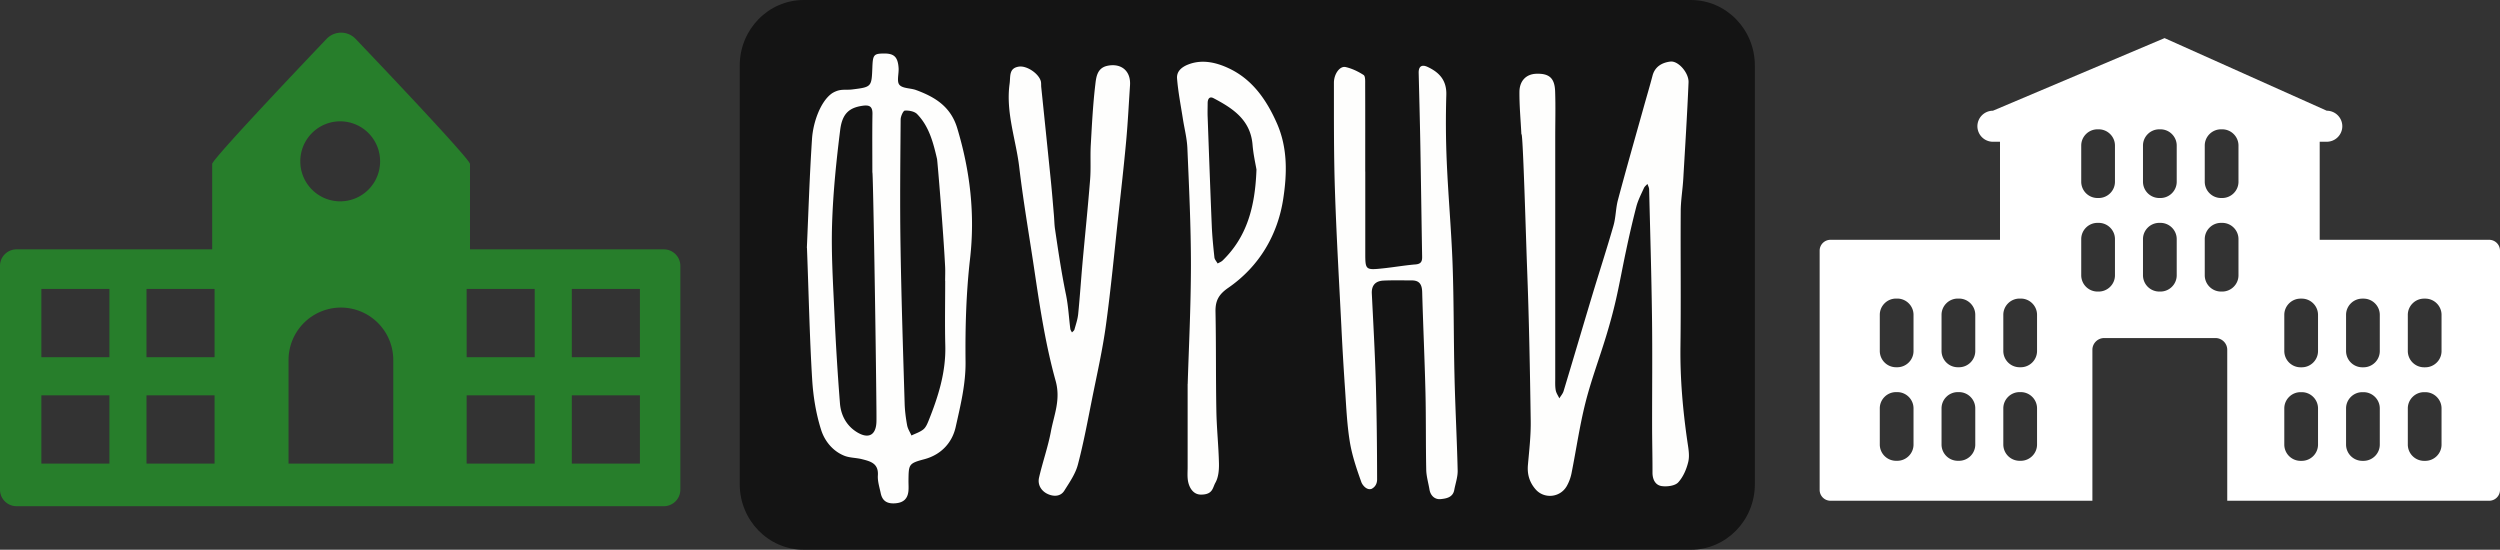 <svg width="191" height="42" viewBox="0 0 191 42" fill="none" xmlns="http://www.w3.org/2000/svg"><rect x="0" y="0" width="191" height="42" fill="#333333" stroke="none"/><g clip-path="url(#clip0_8755_14745)"><path d="M129.175 0H61.412c-2.704 0-4.896 2.242-4.896 5.007v31.986c0 2.765 2.192 5.007 4.897 5.007h67.762c2.704 0 4.896-2.242 4.896-5.007V5.007c0-2.765-2.192-5.007-4.896-5.007z" fill="#141414"/><path d="M190.175 18.32h-12.95v-7.49h.539a1.19 1.19 0 001.189-1.185 1.19 1.19 0 00-1.189-1.186l-12.391-5.548-13.111 5.548a1.19 1.19 0 00-1.189 1.186 1.19 1.19 0 001.189 1.186h.538v7.49h-12.95a.83.83 0 00-.829.826V37.43a.83.83 0 00.829.827h20.009V26.723c0-.491.406-.896.899-.896h8.505c.493 0 .899.405.899.896v11.535h20.009a.83.83 0 00.829-.827V19.147a.83.83 0 00-.829-.826h.004zm-43.982 15.645c0 .682-.56 1.24-1.243 1.24h-.091a1.245 1.245 0 01-1.243-1.24v-2.768c0-.681.559-1.239 1.243-1.239h.091c.683 0 1.243.558 1.243 1.24v2.767zm0-7.147c0 .682-.56 1.24-1.243 1.24h-.091a1.245 1.245 0 01-1.243-1.24V24.05c0-.681.559-1.239 1.243-1.239h.091c.683 0 1.243.558 1.243 1.24v2.767zm4.718 7.147c0 .682-.559 1.24-1.243 1.24h-.091a1.245 1.245 0 01-1.243-1.24v-2.768c0-.681.56-1.239 1.243-1.239h.091c.684 0 1.243.558 1.243 1.24v2.767zm0-7.147c0 .682-.559 1.24-1.243 1.24h-.091a1.245 1.245 0 01-1.243-1.24V24.05c0-.681.56-1.239 1.243-1.239h.091c.684 0 1.243.558 1.243 1.24v2.767zm4.719 7.147c0 .682-.56 1.24-1.243 1.24h-.091a1.245 1.245 0 01-1.243-1.24v-2.768c0-.681.559-1.239 1.243-1.239h.091c.683 0 1.243.558 1.243 1.24v2.767zm0-7.147c0 .682-.56 1.24-1.243 1.24h-.091a1.245 1.245 0 01-1.243-1.24V24.05c0-.681.559-1.239 1.243-1.239h.091c.683 0 1.243.558 1.243 1.24v2.767zm5.953-5.783c0 .681-.56 1.24-1.243 1.24h-.091a1.245 1.245 0 01-1.243-1.24v-2.768c0-.682.559-1.24 1.243-1.24h.091c.683 0 1.243.558 1.243 1.24v2.768zm0-7.147c0 .681-.56 1.24-1.243 1.24h-.091a1.245 1.245 0 01-1.243-1.24V11.12c0-.682.559-1.24 1.243-1.24h.091c.683 0 1.243.558 1.243 1.24v2.768zm4.718 7.147c0 .681-.559 1.24-1.243 1.24h-.091a1.245 1.245 0 01-1.243-1.24v-2.768c0-.682.56-1.24 1.243-1.24h.091c.684 0 1.243.558 1.243 1.24v2.768zm0-7.147c0 .681-.559 1.24-1.243 1.24h-.091a1.245 1.245 0 01-1.243-1.24V11.12c0-.682.56-1.24 1.243-1.24h.091c.684 0 1.243.558 1.243 1.24v2.768zm4.719 7.147c0 .681-.56 1.24-1.243 1.24h-.091a1.245 1.245 0 01-1.243-1.24v-2.768c0-.682.559-1.24 1.243-1.24h.091c.683 0 1.243.558 1.243 1.24v2.768zm0-7.147c0 .681-.56 1.24-1.243 1.24h-.091a1.245 1.245 0 01-1.243-1.24V11.12c0-.682.559-1.24 1.243-1.24h.091c.683 0 1.243.558 1.243 1.24v2.768zm6.077 20.081c0 .682-.559 1.24-1.243 1.24h-.091a1.245 1.245 0 01-1.243-1.24v-2.767c0-.682.56-1.24 1.243-1.24h.091c.684 0 1.243.558 1.243 1.24v2.767zm0-7.146c0 .681-.559 1.239-1.243 1.239h-.091a1.245 1.245 0 01-1.243-1.24v-2.767c0-.682.56-1.24 1.243-1.24h.091c.684 0 1.243.558 1.243 1.24v2.768zm4.719 7.146c0 .682-.56 1.24-1.243 1.24h-.091a1.245 1.245 0 01-1.243-1.24v-2.767c0-.682.559-1.24 1.243-1.24h.091c.683 0 1.243.558 1.243 1.24v2.767zm0-7.146c0 .681-.56 1.239-1.243 1.239h-.091a1.245 1.245 0 01-1.243-1.24v-2.767c0-.682.559-1.24 1.243-1.24h.091c.683 0 1.243.558 1.243 1.24v2.768zm4.718 7.146c0 .682-.559 1.24-1.243 1.24h-.091a1.245 1.245 0 01-1.243-1.24v-2.767c0-.682.56-1.24 1.243-1.24h.091c.684 0 1.243.558 1.243 1.24v2.767zm0-7.146c0 .681-.559 1.239-1.243 1.239h-.091a1.245 1.245 0 01-1.243-1.24v-2.767c0-.682.56-1.24 1.243-1.24h.091c.684 0 1.243.558 1.243 1.24v2.768z" fill="#fff"/><path d="M50.72 19.05H35.908v-6.522c0-.41-8.737-9.555-8.737-9.555a1.532 1.532 0 00-2.223 0s-8.737 9.15-8.737 9.555v6.523H1.258A1.26 1.26 0 000 20.312v17.1c0 .695.565 1.261 1.258 1.261H50.72c.693 0 1.258-.566 1.258-1.261v-17.1c0-.695-.565-1.261-1.258-1.261zM25.991 9.269a3.053 3.053 0 013.049 3.057 3.053 3.053 0 01-3.049 3.057 3.053 3.053 0 01-3.048-3.057 3.053 3.053 0 013.048-3.057zM8.357 35.418H3.16v-5.216h5.2v5.216h-.004zm0-8.128H3.16v-5.216h5.2v5.216h-.004zm8.035 8.128h-5.201v-5.216h5.201v5.216zm0-8.128h-5.201v-5.216h5.201v5.216zm13.65 8.128h-7.998V27.51a4.008 4.008 0 014-4.012 4.005 4.005 0 014.002 4.012v7.91h-.004zm10.811 0h-5.201v-5.216h5.201v5.216zm0-8.128h-5.201v-5.216h5.201v5.216zm8.036 8.128h-5.202v-5.216h5.202v5.216zm0-8.128h-5.202v-5.216h5.202v5.216z" fill="#277E2B"/><path d="M116.233 10.25c-.053-1.076-.156-2.157-.148-3.234.008-.861.532-1.356 1.287-1.381.982-.033 1.403.324 1.44 1.339.041 1.168.008 2.337.008 3.505v18.41c0 .308-.017.623.037.923.037.216.182.416.277.62.111-.183.264-.354.325-.553.747-2.47 1.473-4.945 2.216-7.41.528-1.747 1.093-3.481 1.596-5.236.182-.632.169-1.314.338-1.95.627-2.35 1.296-4.691 1.952-7.032.231-.828.478-1.655.697-2.487.19-.703.763-.99 1.357-1.06.606-.075 1.419.864 1.39 1.588-.103 2.466-.26 4.928-.404 7.394-.049.819-.19 1.634-.194 2.453-.021 3.456.025 6.911-.021 10.367-.028 2.424.182 4.824.529 7.219.074.507.181 1.052.074 1.535-.132.57-.388 1.172-.772 1.592-.243.266-.841.341-1.25.287-.495-.067-.717-.499-.717-1.035.004-1.136-.025-2.267-.029-3.402-.004-2.836.029-5.672-.009-8.504-.041-3.244-.14-6.483-.218-9.722 0-.142-.083-.283-.128-.425-.095.104-.219.196-.272.32-.207.458-.446.916-.574 1.398a74.649 74.649 0 00-.792 3.402c-.268 1.239-.487 2.49-.771 3.73-.215.94-.47 1.87-.751 2.79-.516 1.697-1.147 3.364-1.58 5.086-.446 1.771-.705 3.593-1.064 5.389a3.31 3.31 0 01-.367.981c-.512.882-1.733.986-2.381.233-.462-.536-.643-1.143-.581-1.854.099-1.123.231-2.254.214-3.377-.058-3.913-.128-7.822-.28-11.73-.075-1.947-.306-10.102-.421-10.16l-.013-.008zm-54.589 8.688c.107-2.35.198-5.331.392-8.305.082-1.293.643-2.84 1.48-3.468.162-.12.418-.237.649-.278.3-.054.614-.013.92-.05 1.51-.187 1.505-.191 1.563-1.68.037-.973.107-1.06.879-1.069.784-.008 1.068.262 1.126 1.11.029.437-.157 1.023.062 1.281.239.287.845.246 1.27.4 1.448.532 2.649 1.26 3.148 2.914.986 3.277 1.37 6.562.978 9.985-.297 2.599-.372 5.231-.343 7.85.02 1.73-.392 3.37-.755 5-.256 1.147-1.064 2.103-2.397 2.457-1.212.32-1.192.4-1.208 1.66 0 .257.02.515-.004.773-.062.598-.388.89-1.007.935-.615.046-.986-.174-1.11-.773-.095-.45-.247-.915-.218-1.36.062-.927-.582-1.077-1.221-1.24-.438-.111-.92-.095-1.333-.257-.895-.354-1.51-1.135-1.774-1.959-.4-1.247-.614-2.586-.693-3.896-.19-3.127-.255-6.267-.396-10.03h-.008zm5.004-5.76c0-1.497-.016-2.99.008-4.487.008-.582-.256-.682-.759-.61-.994.145-1.55.573-1.708 1.854-.297 2.383-.544 4.782-.618 7.181-.07 2.258.074 4.525.177 6.783.103 2.308.243 4.616.425 6.92.07.89.483 1.68 1.258 2.174.924.587 1.514.254 1.53-.81.005-.259 0-.516 0-.774-.053-6.076-.26-18.23-.309-18.23h-.004zm5.56 8.288c0-.362.017-.724 0-1.081-.127-2.6-.585-8.092-.618-8.242-.289-1.24-.602-2.483-1.522-3.427-.202-.208-.627-.287-.937-.266-.127.009-.321.441-.321.682-.025 3.227-.062 6.454-.009 9.681.062 4 .194 8.005.314 12.005.016.562.09 1.123.19 1.676.05.27.218.52.33.778.305-.15.643-.254.903-.462.186-.145.301-.411.396-.644.743-1.847 1.34-3.722 1.287-5.756-.041-1.646-.008-3.293-.008-4.944h-.004zm32.099-8.363v6.188c0 1.347.005 1.355 1.407 1.206.813-.087 1.626-.229 2.438-.296.417-.033.508-.236.499-.59-.049-2.832-.086-5.668-.136-8.5-.033-1.846-.082-3.692-.128-5.539-.012-.511.244-.661.677-.461.895.415 1.468 1.023 1.435 2.133-.049 1.7-.041 3.406.033 5.106.112 2.616.351 5.228.446 7.847.103 2.886.078 5.772.149 8.658.057 2.366.185 4.728.239 7.09.012.495-.169.994-.26 1.489-.107.582-.631.657-1.044.699-.425.041-.767-.246-.85-.732-.082-.5-.235-.998-.247-1.497-.041-1.959-.013-3.922-.058-5.88-.062-2.57-.181-5.14-.252-7.71-.016-.566-.198-.886-.783-.89-.722 0-1.44-.02-2.158.013-.602.024-.936.336-.907.99.111 2.257.239 4.52.305 6.777.07 2.475.095 4.949.099 7.423 0 .241-.083.545-.417.72-.371.137-.705-.283-.788-.516-.359-1.002-.705-2.021-.878-3.065-.215-1.314-.273-2.653-.363-3.988a239.306 239.306 0 01-.289-4.927c-.173-3.44-.376-6.878-.487-10.321-.091-2.733-.074-5.465-.078-8.2 0-.691.458-1.307.895-1.207.482.108.957.337 1.374.607.14.092.119.474.119.724.008 2.216.004 4.433.004 6.65h.004zM86.334 6.508c-.095 1.43-.166 2.865-.297 4.291-.174 1.892-.388 3.776-.595 5.664-.305 2.803-.569 5.614-.952 8.404-.256 1.867-.677 3.714-1.048 5.568-.339 1.693-.652 3.398-1.093 5.065-.186.707-.64 1.356-1.036 1.988-.293.47-.833.449-1.25.262-.49-.216-.809-.695-.68-1.26.272-1.185.684-2.341.907-3.53.235-1.265.763-2.417.359-3.868-.75-2.69-1.18-5.48-1.593-8.254-.395-2.683-.866-5.36-1.183-8.043-.248-2.125-1.044-4.2-.739-6.4.079-.557-.078-1.185.706-1.305.614-.092 1.526.536 1.679 1.118.037.146.016.308.033.462.247 2.395.495 4.79.738 7.19.087.869.157 1.738.231 2.607.029.358.033.732.087 1.073.264 1.788.495 3.34.837 4.994.173.849.215 1.726.326 2.59.012.097.082.184.128.275.062-.07.16-.133.186-.216.11-.395.247-.79.288-1.193.132-1.327.219-2.662.338-3.992.19-2.096.409-4.192.574-6.292.07-.873 0-1.755.05-2.628.086-1.539.164-3.082.346-4.612.066-.561.132-1.272.924-1.439 1.048-.22 1.799.387 1.728 1.48zm4.406 22.83c.078-2.612.243-5.847.247-9.086 0-2.982-.145-5.963-.272-8.945-.034-.761-.236-1.518-.351-2.275-.157-1.006-.355-2.012-.437-3.027-.046-.54.33-.878.87-1.085 1.106-.425 2.22-.113 3.119.316 1.753.835 2.838 2.37 3.638 4.183.838 1.9.772 3.884.487 5.755-.42 2.77-1.832 5.177-4.191 6.808-.755.52-1.003 1.002-.986 1.846.05 2.524.02 5.052.066 7.576.024 1.331.169 2.662.198 3.997.012.499-.037 1.064-.272 1.48-.22.391-.19.907-1.102.907-.685 0-.961-.695-1.01-1.169-.034-.308-.009-.62-.009-.927v-6.354h.004zm5.255-16.384c-.066-.395-.24-1.144-.301-1.905-.161-1.9-1.51-2.774-2.979-3.547-.313-.166-.445.062-.45.366 0 .362-.016.72 0 1.077.1 2.765.199 5.53.314 8.292.033.81.116 1.622.202 2.428.017.163.161.312.248.466.128-.075.276-.129.38-.229 1.851-1.8 2.483-4.083 2.586-6.948z" fill="#FEFEFD"/></g><defs><clipPath id="clip0_8755_14745"><path fill="#fff" d="M0 0h191v42H0z"/></clipPath></defs></svg>
